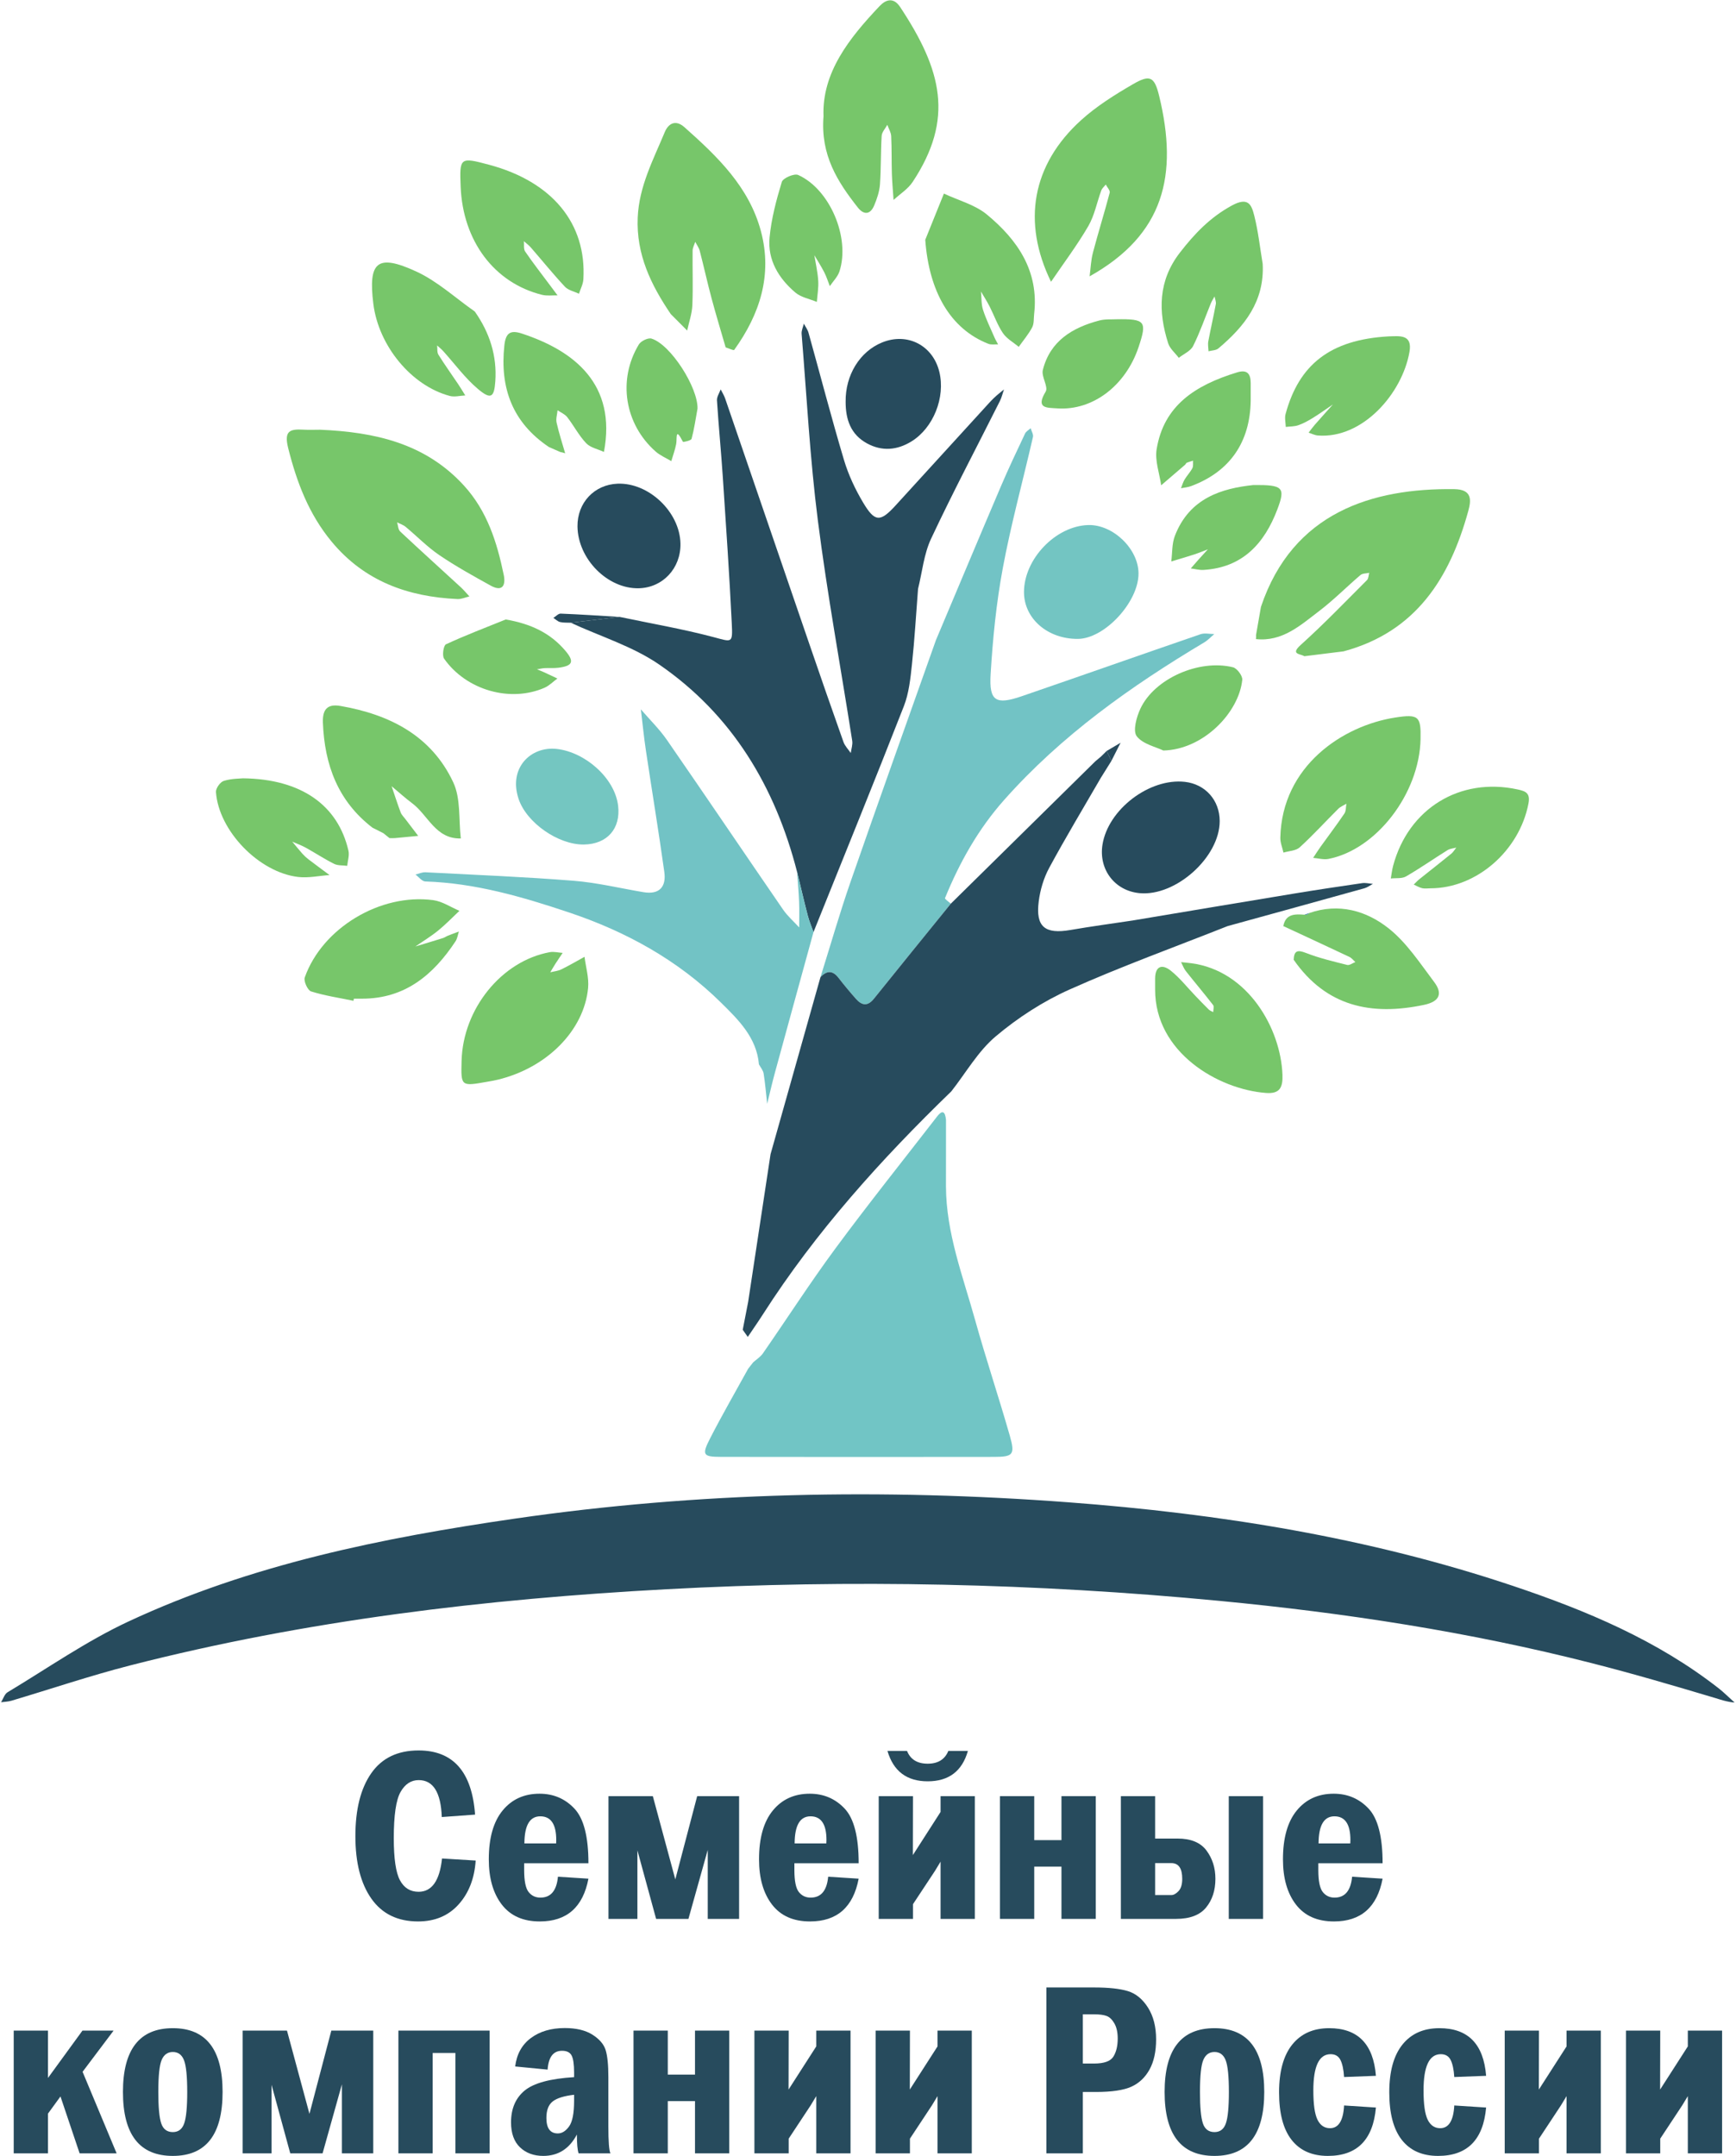 <svg width="621" height="771" viewBox="0 0 621 771" fill="none" xmlns="http://www.w3.org/2000/svg">
<path d="M158.12 664.638L170.16 665.376C169.725 671.81 167.682 677.047 164.03 681.088C160.38 685.132 155.556 687.152 149.557 687.152C142.254 687.152 136.692 684.443 132.866 679.026C129.041 673.607 127.129 666.144 127.129 656.64C127.129 647.05 129.028 639.544 132.824 634.126C136.618 628.707 142.254 625.998 149.73 625.998C162.104 625.998 168.84 633.647 169.942 648.947L158.033 649.816C157.713 641.008 154.961 636.603 149.774 636.603C147.05 636.603 144.885 638.024 143.277 640.862C141.668 643.703 140.864 649.207 140.864 657.379C140.864 664.682 141.604 669.702 143.081 672.44C144.558 675.179 146.776 676.547 149.73 676.547C154.482 676.547 157.278 672.578 158.12 664.638Z" fill="#274B5D"/>
<path d="M198.934 659.248C198.962 658.727 198.976 658.32 198.976 658.031C198.976 652.38 197.071 649.555 193.262 649.555C189.508 649.555 187.618 652.787 187.59 659.248H198.934ZM210.495 666.334H187.502V668.758C187.502 672.686 188.036 675.312 189.104 676.642C190.172 677.971 191.574 678.634 193.306 678.634C197.03 678.634 199.124 676.142 199.585 671.158L210.495 671.854C208.555 682.052 202.752 687.152 193.087 687.152C187.124 687.152 182.595 685.139 179.499 681.111C176.402 677.083 174.854 671.694 174.854 664.942C174.854 657.322 176.496 651.504 179.782 647.491C183.066 643.478 187.472 641.471 193 641.471C197.978 641.471 202.139 643.247 205.482 646.796C208.824 650.346 210.495 656.858 210.495 666.334Z" fill="#274B5D"/>
<path d="M217.666 686.24V642.34H233.53L241.571 672.114L249.395 642.34H264.39V686.24H253.177V661.552L246.266 686.24H234.705L228.011 661.726V686.24H217.666Z" fill="#274B5D"/>
<path d="M295.6 659.248C295.628 658.727 295.642 658.32 295.642 658.031C295.642 652.38 293.737 649.555 289.928 649.555C286.174 649.555 284.284 652.787 284.256 659.248H295.6ZM307.161 666.334H284.168V668.758C284.168 672.686 284.702 675.312 285.77 676.642C286.838 677.971 288.24 678.634 289.972 678.634C293.696 678.634 295.79 676.142 296.252 671.158L307.161 671.854C305.221 682.052 299.418 687.152 289.753 687.152C283.79 687.152 279.261 685.139 276.165 681.111C273.068 677.083 271.52 671.694 271.52 664.942C271.52 657.322 273.162 651.504 276.448 647.491C279.732 643.478 284.138 641.471 289.666 641.471C294.644 641.471 298.805 643.247 302.148 646.796C305.49 650.346 307.161 656.858 307.161 666.334Z" fill="#274B5D"/>
<path d="M317.462 626.172H324.459C325.678 629.214 328.138 630.736 331.85 630.736C335.529 630.736 337.993 629.214 339.238 626.172H346.235C344.178 633.416 339.383 637.038 331.85 637.038C324.373 637.038 319.577 633.416 317.462 626.172ZM326.589 680.98V686.24H314.334V642.34H326.589L326.547 663.42L336.457 647.991V642.34H348.714V686.24H336.457V665.768L334.457 669.072L326.589 680.98Z" fill="#274B5D"/>
<path d="M357.711 686.24V642.34H369.968V658.075H379.703V642.34H391.962V686.24H379.703V667.55H369.968V686.24H357.711Z" fill="#274B5D"/>
<path d="M439.555 686.24V642.34H451.811V686.24H439.555ZM413.215 677.72H419.014C419.82 677.72 420.672 677.255 421.567 676.324C422.46 675.394 422.908 673.924 422.908 671.918C422.908 668.166 421.61 666.29 419.014 666.29H413.215V677.72ZM400.959 686.24V642.34H413.215V657.51H421.24C426.012 657.51 429.46 658.938 431.584 661.791C433.711 664.644 434.774 668.014 434.774 671.896C434.774 676.04 433.659 679.467 431.431 682.176C429.202 684.886 425.614 686.24 420.666 686.24H400.959Z" fill="#274B5D"/>
<path d="M483.019 659.248C483.047 658.727 483.063 658.32 483.063 658.031C483.063 652.38 481.157 649.555 477.347 649.555C473.594 649.555 471.703 652.787 471.675 659.248H483.019ZM494.582 666.334H471.587V668.758C471.587 672.686 472.122 675.312 473.19 676.642C474.258 677.971 475.658 678.634 477.391 678.634C481.115 678.634 483.209 676.142 483.671 671.158L494.582 671.854C492.641 682.052 486.839 687.152 477.173 687.152C471.21 687.152 466.682 685.139 463.583 681.111C460.487 677.083 458.939 671.694 458.939 664.942C458.939 657.322 460.582 651.504 463.866 647.491C467.151 643.478 471.558 641.471 477.085 641.471C482.063 641.471 486.225 643.247 489.567 646.796C492.91 650.346 494.582 656.858 494.582 666.334Z" fill="#274B5D"/>
<path d="M4.906 726.189H17.164V743.121L29.497 726.189H40.634L29.539 740.923L41.721 770.088H28.484L21.632 749.736L17.164 755.875V770.088H4.906V726.189Z" fill="#274B5D"/>
<path d="M66.975 748.161C66.975 742.561 66.593 738.774 65.829 736.801C65.064 734.826 63.729 733.839 61.825 733.839C59.977 733.839 58.651 734.777 57.843 736.647C57.035 738.519 56.631 742.358 56.631 748.161C56.631 753.53 56.976 757.259 57.669 759.349C58.363 761.438 59.747 762.482 61.825 762.482C63.816 762.482 65.172 761.446 65.893 759.37C66.615 757.297 66.975 753.559 66.975 748.161ZM79.624 748.139C79.624 763.381 73.691 771.002 61.825 771.002C49.929 771.002 43.982 763.381 43.982 748.139C43.982 732.926 49.929 725.321 61.825 725.321C73.691 725.321 79.624 732.926 79.624 748.139Z" fill="#274B5D"/>
<path d="M86.793 770.088V726.189H102.658L110.698 755.963L118.522 726.189H133.518V770.088H122.305V745.401L115.393 770.088H103.832L97.138 745.575V770.088H86.793Z" fill="#274B5D"/>
<path d="M142.516 770.088V726.189H175.157V770.088H162.901V734.187H154.773V770.088H142.516Z" fill="#274B5D"/>
<path d="M205.366 749.138C201.803 749.543 199.259 750.331 197.738 751.501C196.218 752.671 195.457 754.642 195.457 757.415C195.457 761.113 196.818 762.962 199.542 762.962C201.021 762.962 202.361 762.131 203.562 760.47C204.765 758.809 205.366 755.754 205.366 751.305V749.138ZM195.891 740.142L184.286 739.013C184.835 734.607 186.713 731.217 189.915 728.842C193.117 726.466 197.151 725.277 202.019 725.277C206.134 725.277 209.438 726.067 211.93 727.646C214.421 729.226 215.994 731.058 216.646 733.143C217.298 735.23 217.623 738.462 217.623 742.837V760.354C217.623 765.802 217.869 769.046 218.362 770.089H206.977C206.569 768.902 206.366 766.655 206.366 763.353C203.677 768.453 199.67 771.002 194.349 771.002C190.935 771.002 188.159 769.981 186.019 767.938C183.878 765.895 182.809 762.917 182.809 759.006C182.809 754.109 184.427 750.319 187.666 747.639C190.906 744.961 196.806 743.359 205.366 742.837V741.186C205.366 738.258 205.07 736.23 204.479 735.099C203.889 733.97 202.742 733.405 201.039 733.405C197.925 733.405 196.209 735.65 195.891 740.142Z" fill="#274B5D"/>
<path d="M226.621 770.088V726.189H238.878V741.923H248.614V726.189H260.872V770.088H248.614V751.399H238.878V770.088H226.621Z" fill="#274B5D"/>
<path d="M282.125 764.829V770.088H269.867V726.189H282.125L282.082 747.269L291.991 731.84V726.189H304.249V770.088H291.991V749.617L289.993 752.92L282.125 764.829Z" fill="#274B5D"/>
<path d="M325.502 764.829V770.088H313.246V726.189H325.502L325.459 747.269L335.369 731.84V726.189H347.626V770.088H335.369V749.617L333.369 752.92L325.502 764.829Z" fill="#274B5D"/>
<path d="M387.352 720.364V737.968H391.395C394.959 737.968 397.255 737.14 398.284 735.484C399.311 733.828 399.827 731.68 399.827 729.036C399.827 726.8 399.428 724.991 398.632 723.611C397.834 722.232 396.907 721.345 395.85 720.953C394.793 720.561 393.307 720.364 391.395 720.364H387.352ZM374.312 710.759H391.395C396.582 710.759 400.602 711.193 403.456 712.063C406.31 712.932 408.707 714.896 410.65 717.953C412.59 721.011 413.562 724.799 413.562 729.319C413.562 733.665 412.779 737.257 411.215 740.097C409.65 742.937 407.483 744.988 404.717 746.249C401.95 747.509 397.696 748.139 391.96 748.139H387.352V770.088H374.312V710.759Z" fill="#274B5D"/>
<path d="M439.597 748.161C439.597 742.561 439.214 738.774 438.45 736.801C437.686 734.826 436.352 733.839 434.446 733.839C432.598 733.839 431.272 734.777 430.465 736.647C429.656 738.519 429.251 742.358 429.251 748.161C429.251 753.53 429.598 757.259 430.292 759.349C430.984 761.438 432.368 762.482 434.446 762.482C436.437 762.482 437.793 761.446 438.514 759.37C439.236 757.297 439.597 753.559 439.597 748.161ZM452.246 748.139C452.246 763.381 446.312 771.002 434.446 771.002C422.552 771.002 416.604 763.381 416.604 748.139C416.604 732.926 422.552 725.321 434.446 725.321C446.312 725.321 452.246 732.926 452.246 748.139Z" fill="#274B5D"/>
<path d="M492.192 742.359L480.803 742.794C480.63 740.098 480.194 738.063 479.5 736.687C478.805 735.31 477.63 734.622 475.978 734.622C471.863 734.622 469.806 738.939 469.806 747.575C469.806 752.587 470.306 756.093 471.305 758.093C472.305 760.091 473.79 761.091 475.761 761.091C478.832 761.091 480.513 758.383 480.803 752.965L492.192 753.702C491.178 765.237 485.447 771.002 475.001 771.002C469.357 771.002 465.037 769.097 462.041 765.286C459.046 761.475 457.549 755.805 457.549 748.27C457.549 740.794 459.12 735.099 462.258 731.189C465.4 727.277 469.805 725.321 475.477 725.321C485.722 725.321 491.293 731.001 492.192 742.359Z" fill="#274B5D"/>
<path d="M531.612 742.359L520.224 742.794C520.051 740.098 519.616 738.063 518.92 736.687C518.225 735.31 517.051 734.622 515.4 734.622C511.285 734.622 509.228 738.939 509.228 747.575C509.228 752.587 509.728 756.093 510.727 758.093C511.727 760.091 513.211 761.091 515.183 761.091C518.252 761.091 519.933 758.383 520.224 752.965L531.612 753.702C530.599 765.237 524.868 771.002 514.421 771.002C508.777 771.002 504.459 769.097 501.463 765.286C498.468 761.475 496.971 755.805 496.971 748.27C496.971 740.794 498.54 735.099 501.68 731.189C504.82 727.277 509.227 725.321 514.899 725.321C525.143 725.321 530.713 731.001 531.612 742.359Z" fill="#274B5D"/>
<path d="M550.521 764.829V770.088H538.264V726.189H550.521L550.477 747.269L560.388 731.84V726.189H572.644V770.088H560.388V749.617L558.388 752.92L550.521 764.829Z" fill="#274B5D"/>
<path d="M593.898 764.829V770.088H581.641V726.189H593.898L593.855 747.269L603.765 731.84V726.189H616.022V770.088H603.765V749.617L601.765 752.92L593.898 764.829Z" fill="#274B5D"/>
<path d="M620.499 608.859C617.932 608.719 614.923 607.658 613.783 607.318C598.378 602.725 584.855 598.725 569.292 594.753C525.626 583.611 481.18 576.813 436.355 572.521C370.475 566.211 304.472 564.783 238.384 568.347C173.656 571.837 109.488 579.457 46.566 595.589C32.271 599.254 18.253 604.007 4.096 608.215C2.91 608.567 1.625 608.586 0.387 608.759C1.144 607.547 1.61 605.853 2.7 605.197C17.008 596.607 30.832 586.939 45.885 579.915C89.748 559.441 136.76 549.967 184.322 543.073C249.979 533.554 315.974 532.303 382.015 537.243C436.139 541.293 489.598 549.834 541.279 567.174C567.522 575.977 592.934 586.634 614.983 603.925C616.518 605.129 617.9 606.523 620.499 608.859Z" fill="#274B5D"/>
<path d="M285.124 311.786C277.294 281.35 261.926 255.621 235.823 237.666C226.33 231.136 214.772 227.604 204.156 222.702C209.982 222.008 215.806 221.313 221.63 220.617C232.799 222.965 244.076 224.897 255.095 227.809C261.94 229.617 262.128 230.265 261.763 222.805C260.911 205.416 259.723 188.041 258.567 170.668C257.958 161.5 257.06 152.352 256.471 143.184C256.39 141.906 257.332 140.565 257.8 139.253C258.339 140.334 259.008 141.372 259.398 142.505C269.416 171.668 279.395 200.845 289.411 230.009C293.46 241.802 297.542 253.586 301.72 265.334C302.235 266.782 303.444 267.985 304.332 269.301C304.524 267.837 305.074 266.318 304.855 264.918C300.747 238.654 295.924 212.484 292.562 186.126C289.738 163.998 288.575 141.657 286.752 119.404C286.656 118.216 287.27 116.968 287.552 115.748C288.122 116.836 288.906 117.864 289.228 119.021C293.455 134.18 297.408 149.417 301.906 164.494C303.486 169.789 305.911 174.966 308.748 179.722C312.963 186.788 314.871 186.768 320.342 180.79C330.987 169.157 341.6 157.494 352.232 145.848C353.34 144.634 354.43 143.397 355.616 142.264C356.73 141.201 357.96 140.262 359.138 139.269C358.662 140.652 358.335 142.11 357.686 143.406C349.45 159.805 340.864 176.038 333.07 192.642C330.484 198.149 329.898 204.593 328.398 210.609C327.695 219.614 327.18 228.641 326.219 237.621C325.68 242.65 325.148 247.892 323.332 252.537C312.766 279.557 301.819 306.429 291 333.352C290.308 331.384 289.474 329.453 288.951 327.441C287.602 322.242 286.391 317.006 285.124 311.786Z" fill="#274B5D"/>
<path d="M338.389 424.275C338.449 440.942 344.432 456.339 348.812 472.051C352.68 485.926 357.266 499.599 361.229 513.45C363.166 520.223 362.426 521.009 355.586 521.018C323.036 521.066 290.484 521.065 257.933 521.01C251.444 520.999 250.965 520.344 254.049 514.33C258.35 505.941 263.078 497.77 267.622 489.507C268.206 488.761 268.789 488.016 269.373 487.268L269.386 487.239C270.573 486.17 272.02 485.281 272.905 484.003C281.597 471.483 289.853 458.644 298.906 446.394C310.686 430.453 323.072 414.959 335.214 399.287C337.324 396.566 338.116 397.851 338.39 400.423L338.404 400.416C338.398 408.368 338.394 416.322 338.389 424.275Z" fill="#71C5C5"/>
<path d="M340.127 323.175C330.946 334.502 321.734 345.803 312.61 357.173C310.342 359.999 308.264 359.571 306.175 357.204C304.023 354.767 301.935 352.264 299.944 349.693C297.82 346.949 295.73 347.088 293.492 349.465C297.079 338.041 300.379 326.518 304.308 315.214C314.319 286.407 324.611 257.696 334.791 228.948C342.548 210.566 350.258 192.164 358.087 173.812C360.783 167.492 363.74 161.283 366.674 155.07C367.043 154.284 367.996 153.776 368.68 153.139C368.978 154.192 369.723 155.348 369.508 156.284C365.926 171.908 361.664 187.4 358.728 203.14C356.394 215.658 355.128 228.44 354.363 241.164C353.786 250.79 356.239 252.166 365.527 248.975C386.859 241.648 408.126 234.135 429.458 226.811C430.928 226.306 432.727 226.75 434.372 226.752C433.195 227.746 432.132 228.925 430.827 229.704C404.522 245.408 379.707 262.983 359.204 286.073C349.962 296.483 343.267 308.392 338.043 321.188C337.911 321.512 339.396 322.498 340.127 323.175Z" fill="#72C3C5"/>
<path d="M285.124 311.785C286.39 317.005 287.601 322.241 288.95 327.44C289.473 329.452 290.308 331.383 291 333.351C286.398 350.1 281.781 366.847 277.209 383.604C276.201 387.299 275.35 391.035 274.428 394.752C274.029 391.144 273.74 387.519 273.169 383.939C272.984 382.775 272.065 381.727 271.482 380.627C270.665 370.996 264.018 364.581 257.886 358.532C242.546 343.4 223.981 333.163 203.612 326.337C186.894 320.736 169.993 315.799 152.148 315.232C150.946 315.193 149.794 313.612 148.621 312.748C149.812 312.467 151.02 311.887 152.194 311.947C169.832 312.863 187.488 313.572 205.089 314.971C213.502 315.637 221.809 317.651 230.165 319.06C235.932 320.033 238.37 317.093 237.638 311.832C235.622 297.321 233.217 282.865 231.048 268.375C230.318 263.496 229.838 258.58 229.246 253.681C232.385 257.329 235.88 260.731 238.602 264.667C252.534 284.805 266.234 305.105 280.113 325.28C281.725 327.623 283.944 329.548 285.881 331.667C285.88 328.619 285.974 325.568 285.853 322.525C285.708 318.941 285.376 315.364 285.124 311.785Z" fill="#72C3C5"/>
<path d="M114.505 153.681C133.943 154.517 152.121 158.449 166.017 173.713C174.307 182.821 177.791 193.953 180.195 205.579C180.951 209.23 179.819 211.807 175.521 209.426C169.283 205.971 163.015 202.509 157.127 198.509C152.823 195.586 149.141 191.758 145.113 188.417C144.245 187.695 143.081 187.333 142.054 186.803C142.402 187.911 142.413 189.378 143.15 190.07C150.301 196.777 157.583 203.341 164.799 209.978C165.913 211.001 166.879 212.185 167.914 213.293C166.49 213.625 165.051 214.298 163.646 214.234C145.897 213.43 130.337 207.842 118.615 193.689C110.479 183.863 106.151 172.487 103.082 160.226C101.517 153.974 103.773 153.394 108.591 153.663C110.557 153.773 112.533 153.681 114.505 153.681Z" fill="#77C66A"/>
<path d="M451.063 217.036C462.443 183.128 491.102 174.542 520.191 174.926C526.693 175.013 526.292 178.882 525.229 182.749C518.63 206.758 506.481 225.976 480.629 232.937C476.009 233.51 471.387 234.084 466.767 234.657L466.637 234.676C464.966 233.745 461.528 234.034 465.329 230.61C473.522 223.226 481.189 215.257 488.997 207.456C489.565 206.889 489.547 205.737 489.803 204.857C488.742 205.104 487.402 205.022 486.663 205.65C481.686 209.886 477.073 214.585 471.882 218.53C465.202 223.608 458.729 229.57 449.271 228.553C449.339 228.073 449.35 227.592 449.305 227.11C449.891 223.752 450.477 220.394 451.063 217.036Z" fill="#77C66A"/>
<path d="M239.937 112.31C232.871 101.883 227.557 91.001 228.123 77.803C228.605 66.617 233.705 57.098 237.815 47.21C238.987 44.393 241.507 42.53 244.851 45.499C256.643 55.979 268.007 66.867 272.218 82.765C276.359 98.403 271.807 112.389 262.635 125.139C262.431 125.422 260.63 124.557 259.574 124.227C257.885 118.371 256.106 112.539 254.53 106.653C253.03 101.043 251.786 95.366 250.323 89.746C250.025 88.595 249.257 87.566 248.705 86.481C248.374 87.533 247.771 88.582 247.758 89.637C247.683 96.147 247.941 102.667 247.665 109.166C247.537 112.198 246.463 115.193 245.818 118.203L245.831 118.226C243.867 116.254 241.902 114.282 239.937 112.31Z" fill="#77C66A"/>
<path d="M375.97 100.773C365.558 79.433 369.134 58.895 386.745 42.955C392.265 37.959 398.762 33.9 405.234 30.136C411.353 26.578 412.964 27.349 414.656 34.331C421.517 62.626 416.469 83.87 389.772 98.828C390.148 95.999 390.24 93.095 390.958 90.357C392.845 83.179 395.074 76.092 396.962 68.915C397.17 68.123 396.057 66.981 395.557 66.003C395.009 66.7 394.244 67.317 393.952 68.109C392.378 72.371 391.536 77.032 389.293 80.885C385.285 87.767 380.456 94.169 375.97 100.773Z" fill="#77C66A"/>
<path d="M294.587 41.581C293.998 26.009 303.697 13.734 314.667 2.161C316.938 -0.235 319.67 -1.014 322.001 2.511C336.945 25.11 341.397 42.511 326.47 65.071C324.793 67.609 321.951 69.375 319.647 71.499C319.438 68.371 319.137 65.246 319.039 62.114C318.901 57.639 319.017 53.154 318.793 48.685C318.723 47.321 317.893 45.994 317.411 44.65C316.706 45.955 315.473 47.229 315.39 48.574C315.03 54.354 315.195 60.169 314.779 65.942C314.595 68.486 313.722 71.065 312.727 73.446C311.323 76.805 309.01 76.959 306.819 74.169C299.669 65.062 293.463 55.533 294.587 41.581Z" fill="#77C66A"/>
<path d="M508.156 264.383C507.732 283.791 492.372 303.831 475.212 307.17C473.478 307.507 471.569 306.939 469.741 306.791C470.616 305.473 471.452 304.126 472.374 302.841C475.224 298.874 478.182 294.983 480.916 290.939C481.533 290.025 481.414 288.611 481.637 287.429C480.648 288.033 479.5 288.474 478.7 289.269C474.097 293.843 469.722 298.661 464.936 303.029C463.566 304.279 461.085 304.315 459.116 304.907C458.724 303.123 457.956 301.331 457.996 299.558C458.584 273.918 480.33 259.522 499.077 256.61C507.538 255.297 508.334 256.203 508.156 264.383Z" fill="#77C66A"/>
<path d="M133.213 295.981C120.897 286.497 116.089 273.533 115.509 258.454C115.325 253.682 117.13 251.663 121.758 252.462C139.331 255.497 154.307 263.055 162.143 279.793C164.873 285.621 164.045 293.115 164.839 299.85C155.815 300.103 153.162 291.525 147.413 287.241C144.874 285.35 142.526 283.203 140.09 281.174C141.154 284.297 142.161 287.442 143.319 290.529C143.649 291.406 144.409 292.127 144.997 292.902C146.522 294.917 148.062 296.922 149.597 298.931C146.831 299.198 144.067 299.475 141.301 299.722C140.655 299.779 140.002 299.733 139.353 299.734L139.289 299.701C138.579 299.129 137.87 298.555 137.161 297.982L137.145 297.973C135.834 297.309 134.523 296.645 133.213 295.981Z" fill="#77C66A"/>
<path d="M165.117 379.378C165.612 360.75 179.435 343.666 196.667 340.517C198.139 340.248 199.739 340.676 201.28 340.78C200.428 342.048 199.555 343.302 198.729 344.586C198.071 345.61 197.469 346.672 196.841 347.716C198.168 347.382 199.597 347.26 200.8 346.672C203.623 345.293 206.336 343.692 209.095 342.18C209.561 345.896 210.721 349.678 210.375 353.317C208.921 368.588 195.547 381.929 178.039 386.129C176.765 386.434 175.471 386.653 174.18 386.881C164.875 388.524 164.875 388.521 165.117 379.378Z" fill="#77C66A"/>
<path d="M330.98 85.763C333.204 80.252 335.428 74.743 337.654 69.231C342.827 71.668 348.754 73.192 353.027 76.72C364.002 85.783 371.698 96.927 369.934 112.287C369.748 113.907 369.935 115.743 369.22 117.091C367.91 119.56 366.054 121.739 364.426 124.039C362.503 122.431 360.118 121.136 358.766 119.139C356.8 116.234 355.628 112.799 354.02 109.639C353.083 107.799 351.958 106.055 350.916 104.268C351.134 106.46 350.988 108.77 351.65 110.819C352.744 114.211 354.344 117.44 355.763 120.724C356.127 121.564 356.611 122.351 357.039 123.162C355.878 123.11 354.599 123.362 353.575 122.963C339.959 117.642 332.324 104.29 330.98 85.763Z" fill="#77C66A"/>
<path d="M164.784 66.753C164.359 56.269 164.54 56.131 174.977 58.927C197.523 64.967 209.871 79.907 208.684 99.881C208.581 101.628 207.655 103.325 207.111 105.045C205.411 104.235 203.284 103.821 202.085 102.54C197.86 98.025 193.968 93.199 189.908 88.527C189.176 87.684 188.247 87.013 187.408 86.263C187.531 87.503 187.233 89.031 187.849 89.935C190.607 93.973 193.624 97.836 196.549 101.76C197.513 103.053 198.481 104.344 199.448 105.636C197.588 105.587 195.643 105.875 193.881 105.435C176.785 101.167 165.572 86.187 164.784 66.753Z" fill="#77C66A"/>
<path d="M413.211 353.876C413.206 352.567 413.198 351.258 413.207 349.948C413.242 345.395 415.774 344.727 418.789 347.122C422.043 349.708 424.674 353.083 427.582 356.107C429.17 357.758 430.747 359.422 432.383 361.023C432.813 361.442 433.45 361.648 433.991 361.954C433.999 361.099 434.367 359.964 433.958 359.434C430.773 355.318 427.405 351.344 424.177 347.26C423.447 346.336 423.051 345.15 422.501 344.084C423.719 344.214 424.941 344.316 426.154 344.475C446.445 347.135 458.155 367.835 458.761 384.38C458.925 388.85 457.838 391.24 452.89 390.868C435.667 389.575 413.135 376.302 413.211 353.876Z" fill="#77C66A"/>
<path d="M451.686 94.38C452.38 107.745 445.174 116.745 435.841 124.605C434.985 125.325 433.505 125.302 432.313 125.624C432.273 124.442 432.017 123.221 432.229 122.086C433.061 117.636 434.094 113.222 434.918 108.77C435.08 107.91 434.633 106.937 434.466 106.016C434.017 106.842 433.488 107.637 433.133 108.502C431.045 113.597 429.26 118.838 426.801 123.744C425.893 125.553 423.428 126.581 421.673 127.965C420.376 126.244 418.497 124.708 417.877 122.769C414.237 111.378 414.29 100.397 422.058 90.362C427.272 83.627 432.836 77.761 440.637 73.509C446.584 70.269 447.696 73.28 448.669 77.11C450.102 82.757 450.721 88.613 451.686 94.38Z" fill="#77C66A"/>
<path d="M169.917 111.512C175.153 118.996 177.83 127.248 177.179 136.427C176.773 142.179 175.571 142.99 170.967 139.103C166.314 135.175 162.642 130.088 158.517 125.531C157.863 124.81 157.087 124.199 156.367 123.538C156.503 124.655 156.294 125.987 156.834 126.854C159.074 130.446 161.553 133.888 163.914 137.406C164.794 138.715 165.595 140.076 166.433 141.415C164.582 141.5 162.606 142.055 160.898 141.6C147.162 137.942 135.435 123.708 133.554 108.687C131.662 93.582 134.943 90.678 148.902 97.094C156.435 100.556 162.829 106.502 169.735 111.328L169.917 111.512Z" fill="#77C66A"/>
<path d="M126.433 357.904C121.361 356.856 116.198 356.098 111.281 354.555C110.064 354.174 108.554 350.87 109.017 349.559C115.261 331.899 136.048 319.378 154.989 321.916C158.221 322.35 161.233 324.416 164.348 325.73C161.813 328.104 159.401 330.627 156.712 332.81C154.15 334.888 151.301 336.61 148.578 338.487C151.872 337.488 155.17 336.504 158.456 335.476C159.073 335.283 159.616 334.867 160.221 334.624C161.522 334.104 162.842 333.63 164.156 333.136C163.766 334.304 163.61 335.628 162.953 336.622C155.014 348.643 144.88 357.154 129.537 357.15C128.556 357.15 127.573 357.15 126.59 357.15C126.538 357.402 126.485 357.652 126.433 357.904Z" fill="#77C66A"/>
<path d="M385.605 228.483C374.783 228.578 366.303 221.23 366.301 211.757C366.298 199.935 377.622 188.105 389.262 187.77C398.137 187.513 407.262 196.299 407.27 205.106C407.279 215.318 395.155 228.398 385.605 228.483Z" fill="#73C5C2"/>
<path d="M436.309 293.641C436.317 306.529 420.597 320.649 407.621 319.41C398.778 318.565 392.97 310.964 394.375 302.08C396.374 289.466 411.187 278.178 423.865 279.61C431.191 280.438 436.303 286.204 436.309 293.641Z" fill="#274B5D"/>
<path d="M459.062 331.185C459.918 326.763 463.225 326.876 466.6 327.113C467.283 327.225 467.86 327.032 468.332 326.531C478.887 322.843 488.772 325.664 496.796 332.048C503.229 337.167 507.992 344.507 513.039 351.205C516.155 355.341 514.961 358.185 509.417 359.359C490.549 363.355 474.399 359.957 462.772 343.229C462.923 340.096 464.014 339.557 467.114 340.775C471.881 342.644 476.93 343.827 481.914 345.085C482.748 345.297 483.857 344.421 484.839 344.048C484.132 343.425 483.52 342.6 482.7 342.212C474.841 338.495 466.946 334.851 459.062 331.185Z" fill="#77C66A"/>
<path d="M511.677 317.679C510.694 317.683 509.67 317.857 508.738 317.637C507.689 317.39 506.722 316.79 505.72 316.342C506.386 315.699 507.009 315.001 507.728 314.423C511.532 311.373 515.381 308.375 519.162 305.297C519.876 304.718 520.356 303.851 520.942 303.117C519.882 303.413 518.684 303.483 517.789 304.042C512.818 307.139 508.014 310.511 502.949 313.435C501.484 314.279 499.345 313.955 497.516 314.167C497.788 312.653 497.95 311.109 498.346 309.626C503.83 289.129 522.272 277.849 542.86 282.317C545.71 282.935 547.5 283.566 546.75 287.422C543.477 304.277 528.153 317.689 511.677 317.679Z" fill="#77C66A"/>
<path d="M86.914 278.339C107.792 278.587 120.914 287.974 124.648 304.242C125.033 305.919 124.378 307.835 124.205 309.639C122.629 309.429 120.86 309.602 119.513 308.93C116.025 307.187 112.75 305.019 109.332 303.127C107.81 302.287 106.146 301.705 104.548 301.005C105.75 302.441 106.922 303.901 108.166 305.298C108.817 306.027 109.548 306.707 110.324 307.301C112.82 309.207 115.354 311.062 117.874 312.938C114.13 313.202 110.316 314.055 106.652 313.625C92.58 311.967 78.216 297.069 77.252 283.253C77.161 281.941 78.765 279.673 80.032 279.273C82.774 278.405 85.808 278.461 86.914 278.339Z" fill="#77C66A"/>
<path d="M243.413 194.391C243.587 203.234 237.063 210.207 228.454 210.379C217.321 210.602 206.723 199.897 206.579 188.281C206.474 179.799 212.601 173.281 220.963 172.977C232.125 172.573 243.19 183.126 243.413 194.391Z" fill="#274B5D"/>
<path d="M302.5 143.704C302.371 134.159 307.547 125.729 315.543 122.471C324.572 118.789 333.703 123.483 336.022 132.993C338.232 142.068 333.922 153.016 326.036 157.869C320.943 161.004 315.54 161.496 310.164 158.577C304.291 155.389 302.495 149.983 302.5 143.704Z" fill="#274B5D"/>
<path d="M496.669 120.3C500.64 120.2 505.327 119.449 504.193 125.874C501.561 140.781 487.425 156.977 471.433 155.742C470.305 155.655 469.216 155.083 468.109 154.737C468.853 153.783 469.555 152.791 470.351 151.883C472.481 149.447 474.653 147.049 476.809 144.636C474.447 146.237 472.131 147.914 469.704 149.416C468.043 150.445 466.295 151.418 464.461 152.061C463.056 152.554 461.457 152.493 459.945 152.677C459.903 151.136 459.485 149.493 459.872 148.066C464.64 130.476 475.731 121.49 496.669 120.3Z" fill="#77C66A"/>
<path d="M196.357 159.868C183.341 151.14 178.774 138.786 180.417 123.549C180.893 119.146 182.466 117.897 186.701 119.292C205.502 125.477 220.611 137.452 216.042 161.62C213.882 160.615 211.202 160.104 209.675 158.496C207.061 155.741 205.27 152.224 202.918 149.192C202.085 148.118 200.626 147.529 199.453 146.721C199.313 148.204 198.795 149.772 199.106 151.153C199.938 154.851 201.125 158.468 202.171 162.117C201.603 161.913 201.023 161.759 200.429 161.653C199.071 161.059 197.714 160.463 196.357 159.868Z" fill="#77C66A"/>
<path d="M208.898 302.02C199.758 302.164 188.356 294.268 185.504 285.692C181.798 274.541 189.961 266.796 199.176 267.836C209.293 268.978 219.922 278.194 221.112 288.149C222.089 296.34 217.202 301.89 208.898 302.02Z" fill="#74C6C1"/>
<path d="M447.4 143.313C447.182 158.004 440.071 168.653 426.03 173.86C424.903 174.277 423.65 174.364 422.456 174.605C422.88 173.559 423.183 172.441 423.756 171.485C424.598 170.084 425.77 168.874 426.528 167.438C426.918 166.702 426.719 165.655 426.786 164.749C426.032 164.985 425.26 165.179 424.536 165.484C424.272 165.596 424.157 166.015 423.914 166.224C421.074 168.675 418.222 171.112 415.372 173.553C414.766 169.249 413.081 164.772 413.747 160.675C416.283 145.088 427.449 137.781 442.547 133.167C446.142 132.068 447.391 133.679 447.4 136.991C447.404 138.633 447.4 140.276 447.4 143.313Z" fill="#77C66A"/>
<path d="M180.914 221.537C189.899 223.085 196.83 226.367 202.203 232.674C205.571 236.627 204.874 238.145 199.763 238.803C198.145 239.011 196.482 238.846 194.845 238.937C193.921 238.989 193.007 239.214 192.089 239.361C192.953 239.718 193.829 240.05 194.679 240.438C196.257 241.159 197.818 241.914 199.387 242.654C197.866 243.771 196.487 245.211 194.801 245.95C182.538 251.321 166.754 246.835 158.862 235.549C158.093 234.449 158.65 230.825 159.537 230.414C166.533 227.174 173.758 224.431 180.914 221.537Z" fill="#77C66A"/>
<path d="M291.203 90.674C291.721 93.883 292.468 97.078 292.689 100.309C292.864 102.841 292.389 105.417 292.203 107.973C289.609 106.89 286.553 106.351 284.509 104.618C278.527 99.545 274.527 92.954 275.288 84.933C275.925 78.213 277.699 71.538 279.669 65.058C280.087 63.686 284.127 61.945 285.512 62.569C296.88 67.678 304.184 85.005 300.299 97.037C299.672 98.973 298.021 100.578 296.844 102.335C296.183 100.659 295.649 98.918 294.827 97.325C293.677 95.098 292.311 92.983 291.037 90.822C290.607 90.082 290.175 89.342 289.744 88.602C290.229 89.293 290.716 89.983 291.203 90.674Z" fill="#77C66A"/>
<path d="M399.319 114.175C409.744 114.001 410.383 114.881 407.3 124.102C402.654 137.99 390.852 146.902 378.224 146.045C374.429 145.787 370.371 146.145 374.05 140.066C375.094 138.339 372.447 134.699 373.04 132.325C375.634 121.95 383.595 117.165 393.216 114.625C395.392 114.051 397.777 114.273 399.319 114.175Z" fill="#77C66A"/>
<path d="M416.162 268.406C413.466 267.092 408.806 266.138 406.627 263.29C405.181 261.4 406.539 256.449 407.927 253.466C412.933 242.713 428.873 235.641 441.055 238.632C442.503 238.986 444.523 241.688 444.381 243.112C443.226 254.698 430.61 268.032 416.162 268.406Z" fill="#77C66A"/>
<path d="M448.359 173.459C458.998 173.36 459.918 174.307 456.922 182.192C452.303 194.35 444.5 202.988 430.504 203.816C429.008 203.904 427.48 203.472 425.967 203.283C426.918 202.195 427.859 201.096 428.823 200.019C429.898 198.82 430.992 197.64 432.078 196.452C430.438 197.074 428.818 197.758 427.151 198.299C424.447 199.179 421.711 199.964 418.988 200.79C419.38 197.736 419.194 194.46 420.264 191.666C425.512 177.972 437.28 174.639 448.359 173.459Z" fill="#77C66A"/>
<path d="M249.515 146.134C248.819 149.926 248.319 153.489 247.39 156.937C247.222 157.561 244.386 158.17 244.303 158.009C241.441 152.399 242.253 156.826 241.877 158.809C241.485 160.879 240.73 162.882 240.135 164.914C238.255 163.781 236.15 162.905 234.531 161.475C223.41 151.659 220.882 135.802 228.538 123.173C229.278 121.953 231.841 120.714 233.059 121.091C239.958 123.227 249.701 138.609 249.515 146.134Z" fill="#77C66A"/>
<path d="M487.258 315.831C479.179 316.999 471.104 318.212 463.05 319.539C443.732 322.721 424.427 325.973 405.118 329.197C397.724 330.313 390.308 331.305 382.943 332.579C373.804 334.159 370.43 331.479 371.564 322.424C372.079 318.307 373.338 314.032 375.304 310.393C381.192 299.497 387.595 288.879 393.798 278.151C395.052 276.144 396.307 274.136 397.563 272.128L397.558 272.133C397.003 270.939 396.448 269.744 395.895 268.549L395.915 268.52C395.264 269.164 394.614 269.807 393.963 270.451L393.93 270.483C393.22 271.081 392.511 271.679 391.802 272.277C374.578 289.243 357.352 306.208 340.127 323.173C330.946 334.501 321.734 345.803 312.61 357.173C310.342 359.999 308.264 359.571 306.175 357.204C304.023 354.767 301.935 352.264 299.944 349.693C297.82 346.949 295.73 347.088 293.492 349.465C287.542 370.565 281.59 391.667 275.639 412.768C272.967 430.387 270.294 448.005 267.622 465.625C266.974 468.953 266.326 472.281 265.678 475.611L265.704 475.576C266.303 476.42 266.9 477.264 267.498 478.109C269.304 475.421 271.166 472.768 272.911 470.04C291.838 440.468 315.172 414.623 340.304 390.295C345.526 383.649 349.863 375.957 356.19 370.624C364.106 363.948 373.156 358.097 382.604 353.871C401.12 345.589 420.25 338.679 439.126 331.2C455.447 326.699 471.771 322.212 488.08 317.667C489.155 317.367 490.108 316.628 491.118 316.093C489.83 315.993 488.506 315.649 487.258 315.831Z" fill="#274B5D"/>
<path d="M221.63 220.618C215.806 221.314 209.982 222.008 204.156 222.703C202.882 222.639 201.563 222.748 200.344 222.452C199.48 222.244 198.75 221.488 197.959 220.978C198.83 220.44 199.719 219.408 200.566 219.443C207.591 219.723 214.61 220.2 221.63 220.618Z" fill="#274B5D"/>
<path d="M397.557 272.133C397.003 270.938 396.448 269.743 395.895 268.549C397.549 267.574 399.203 266.599 400.859 265.625C399.757 267.794 398.657 269.963 397.557 272.133Z" fill="#274B5D"/>
<path d="M468.332 326.529C467.86 327.03 467.282 327.224 466.6 327.112C467.177 326.918 467.754 326.724 468.332 326.529Z" fill="#3777AB"/>
</svg>

